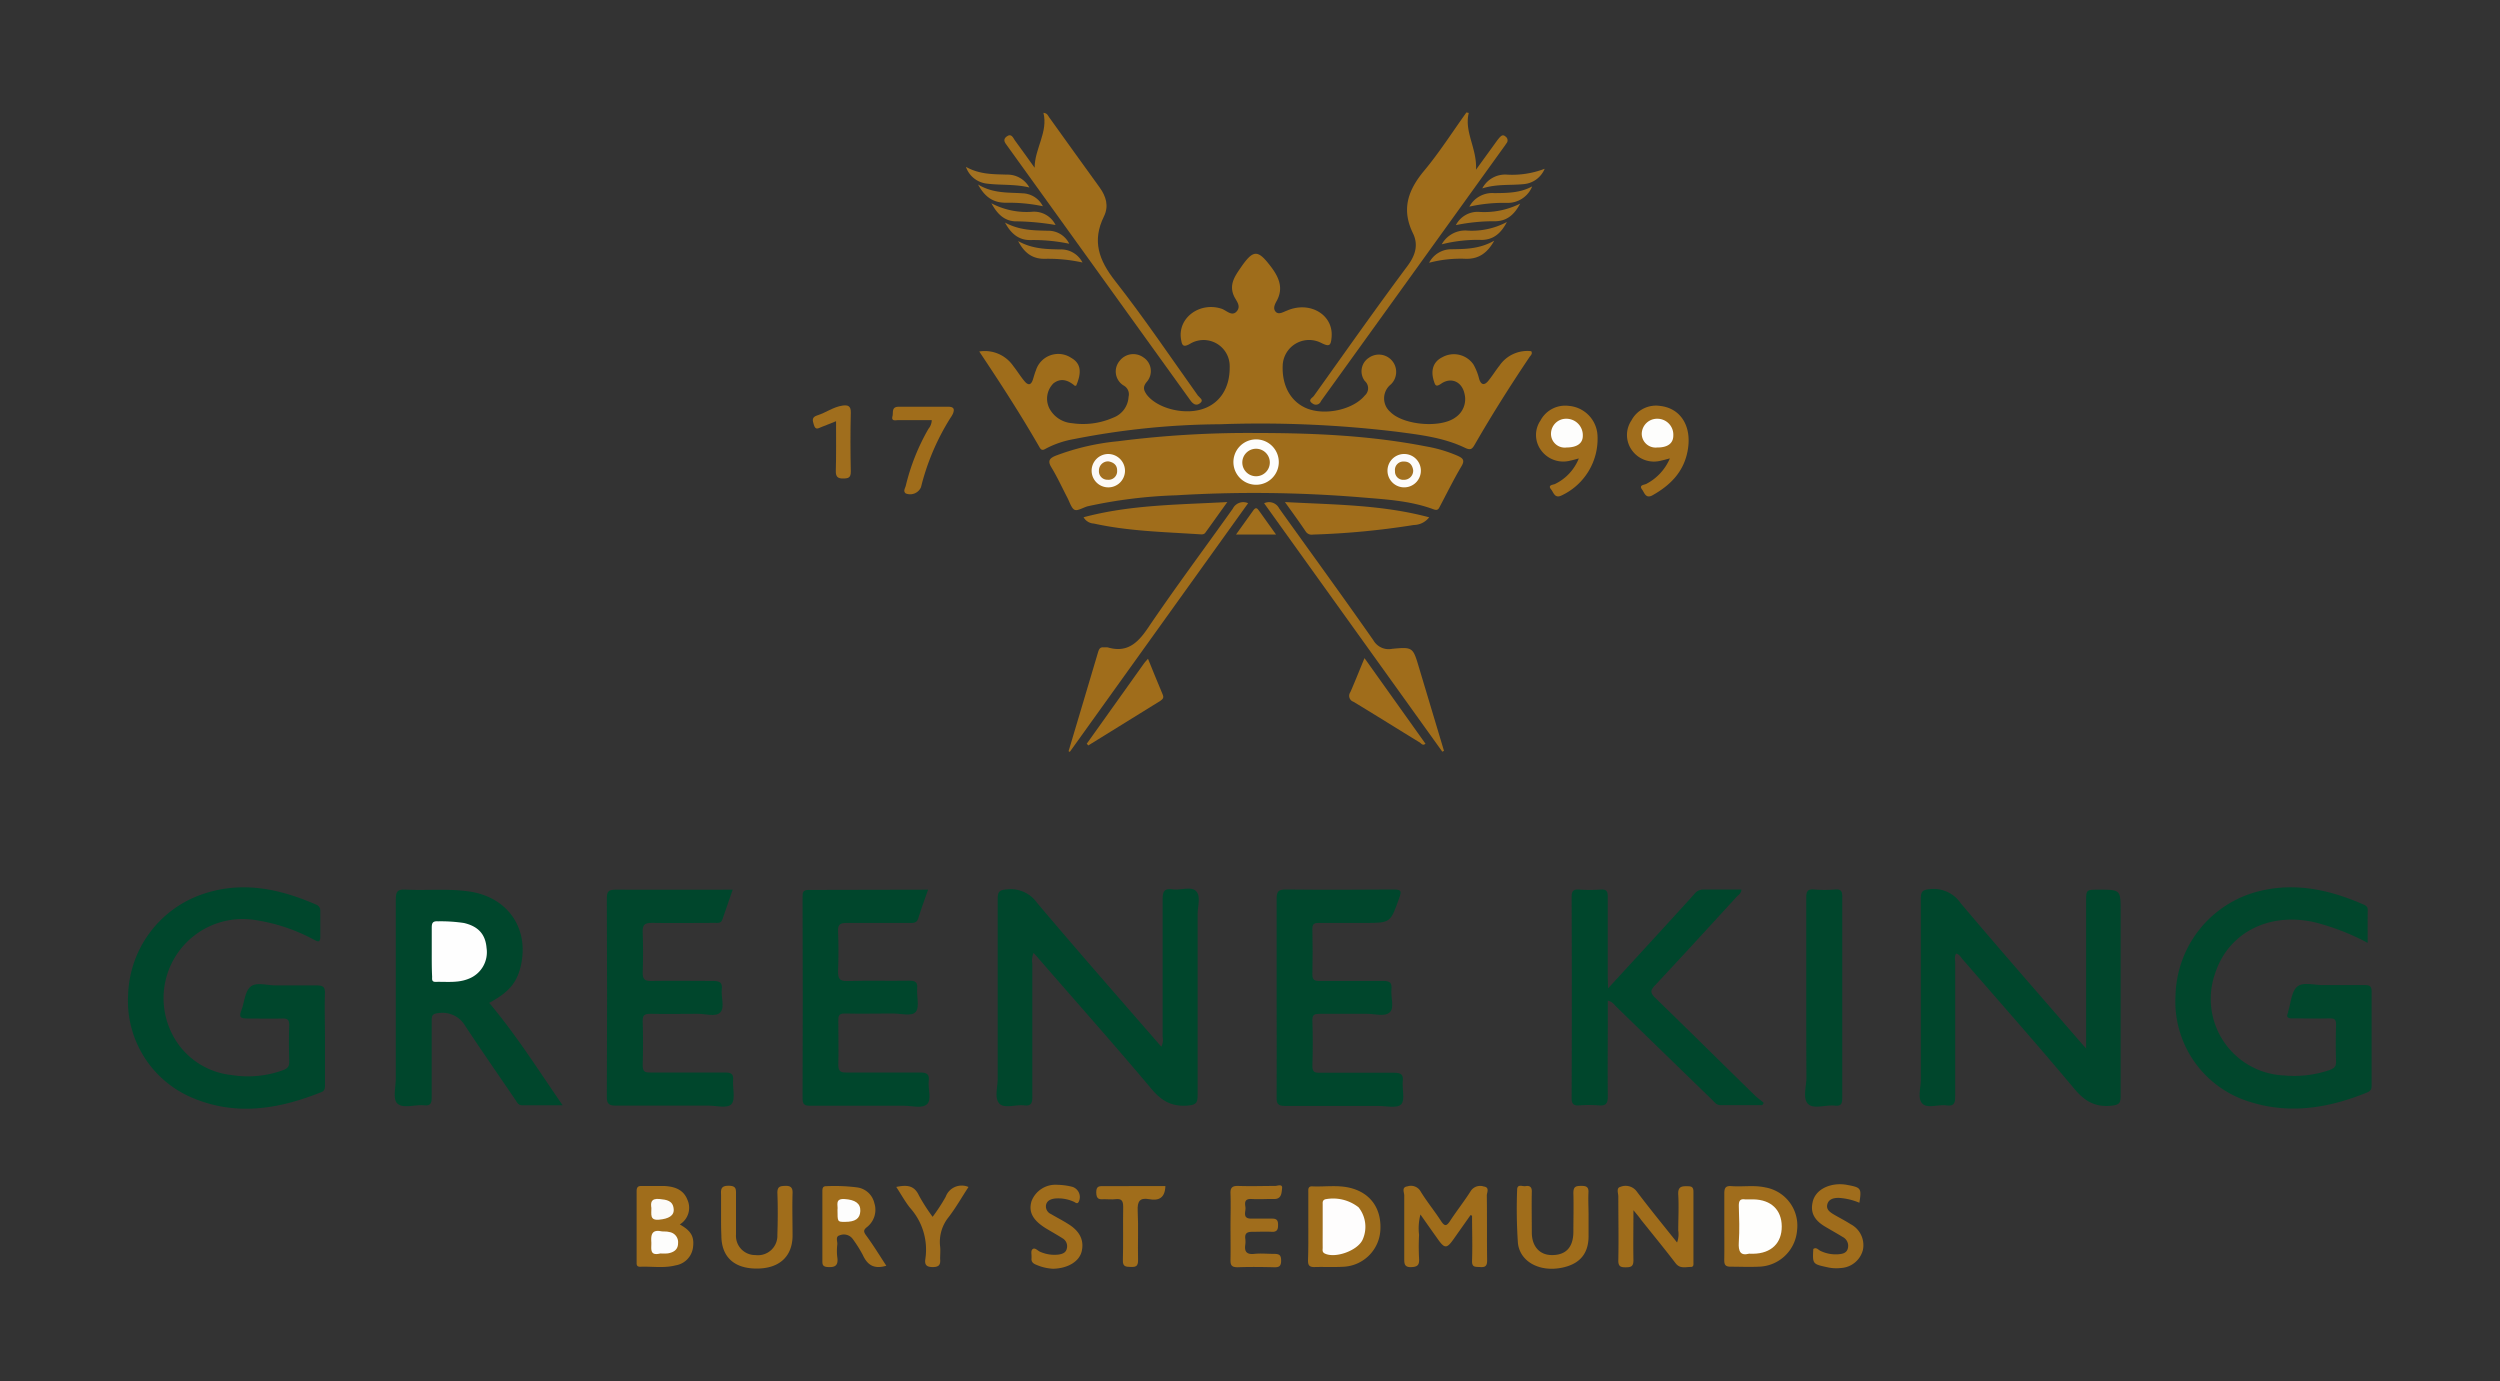 <svg id="Layer_1" data-name="Layer 1" xmlns="http://www.w3.org/2000/svg" viewBox="0 0 400 221">
  <rect x="0" y="0" width="400" height="221" fill="#333333" stroke="none"/>
  <defs>
    <style>
      .cls-1 {
        fill: #9f6d1b;
      }

      .cls-2 {
        fill: #00462c;
      }

      .cls-3 {
        fill: #01462c;
      }

      .cls-4 {
        fill: #a06d1b;
      }

      .cls-5 {
        fill: #a06d1c;
      }

      .cls-6 {
        fill: #a06e1d;
      }

      .cls-7 {
        fill: #a06e1c;
      }

      .cls-8 {
        fill: #a16f1f;
      }

      .cls-9 {
        fill: #a27121;
      }

      .cls-10 {
        fill: #a27122;
      }

      .cls-11 {
        fill: #a16f1e;
      }

      .cls-12 {
        fill: #a16e1e;
      }

      .cls-13 {
        fill: #fdfdfc;
      }

      .cls-14 {
        fill: #fcfaf8;
      }

      .cls-15 {
        fill: #fcfbfa;
      }

      .cls-16 {
        fill: #fefefe;
      }

      .cls-17 {
        fill: #fefefd;
      }

      .cls-18 {
        fill: #fcfbf9;
      }

      .cls-19 {
        fill: #fefdfd;
      }

      .cls-20 {
        fill: #fdfdfd;
      }

      .cls-21 {
        fill: #a27020;
      }
    </style>
  </defs>
  <g>
    <path class="cls-1" d="M156.68,56.24a5.52,5.52,0,0,1,5.44,2.32c.62.78,1.14,1.64,1.78,2.41s1.09.64,1.38-.29c.15-.48.29-1,.47-1.43a3.74,3.74,0,0,1,5.63-2c1.52.86,1.76,2.22.81,4.45-.08,0-.2.07-.25,0-1.05-.87-2.18-1.29-3.39-.36a3.45,3.45,0,0,0-.65,4,4.47,4.47,0,0,0,3.62,2.37,12,12,0,0,0,6.61-.89,3.77,3.77,0,0,0,2.44-3.32,1.6,1.6,0,0,0-.81-1.83,2.63,2.63,0,0,1-.61-3.94,2.75,2.75,0,0,1,3.76-.57,2.61,2.61,0,0,1,.58,3.93c-.71.84-.48,1.38,0,2.07,1.71,2.21,6,3.28,9,2.26,2.73-.92,4.3-3.39,4.26-6.71A4.18,4.18,0,0,0,190.42,55c-1.19.69-1.31.17-1.46-.75-.54-3.4,3-6,6.5-4.85.78.27,1.66,1.3,2.42.41s-.13-1.7-.47-2.5c-.77-1.77.16-3.11,1.06-4.42,2.1-3.07,2.79-3,5-.06,1.23,1.68,1.9,3.38.76,5.39-.28.51-.59,1.18-.1,1.68s1.21,0,1.78-.2c3.62-1.59,7.42.62,7.15,4.17-.11,1.49-.36,1.64-1.66,1a4.23,4.23,0,0,0-6.17,3.65c-.13,3.3,1.38,5.88,4,6.88,3,1.11,7.33.08,9.14-2.12a1.54,1.54,0,0,0,0-2.32,2.57,2.57,0,0,1,.64-3.71,2.77,2.77,0,0,1,3.53,4.25,2.86,2.86,0,0,0-.1,4.4c2.08,2.13,8.07,2.65,10.44.88A3.51,3.51,0,0,0,234.32,63c-.41-1.93-2.13-2.72-3.75-1.6-.84.57-.93.25-1.15-.43-.56-1.74-.08-3.13,1.38-3.83a3.8,3.8,0,0,1,4.94,1.16,8.73,8.73,0,0,1,.93,2.36c.33,1,.86,1,1.46.27s1.16-1.64,1.78-2.42A5.4,5.4,0,0,1,245,56.19c.25.44-.1.67-.28.94-3.06,4.56-6,9.2-8.76,14-.43.74-.67.94-1.56.52-3.43-1.65-7.18-2.08-10.89-2.57a182.26,182.26,0,0,0-28.32-1.2,124.22,124.22,0,0,0-23.39,2.38,15.14,15.14,0,0,0-4.52,1.55c-.44.26-.68.23-.94-.22C163.35,66.39,160.13,61.4,156.68,56.24Z"/>
    <path class="cls-2" d="M165.37,152.47a3.12,3.12,0,0,0-.2,1.72c0,7.11,0,14.21,0,21.32,0,1-.19,1.48-1.3,1.35-1.37-.17-3.21.59-4-.32s-.24-2.57-.24-3.91c0-9.61,0-19.22,0-28.83,0-1.21.36-1.41,1.5-1.5a5.15,5.15,0,0,1,4.81,2.17c6.52,7.72,13.19,15.32,19.87,23a2.39,2.39,0,0,0,.21-1.58c0-7.31,0-14.61,0-21.92,0-1.24.17-1.88,1.6-1.67,1.27.18,2.95-.53,3.75.28s.24,2.47.25,3.76c0,9.61,0,19.22,0,28.83,0,1.23-.19,1.61-1.58,1.72-2.54.2-4.18-.72-5.8-2.66-5.88-7-12-13.87-18-20.79C166,153.15,165.71,152.84,165.37,152.47Z"/>
    <path class="cls-2" d="M333.78,167.76V144.28c0-1.93,0-1.93,2-1.93,3.52,0,3.52,0,3.52,3.46,0,9.85,0,19.71,0,29.57,0,1.12-.25,1.4-1.44,1.53-2.59.27-4.26-.67-5.94-2.67-5.86-7-11.94-13.88-17.94-20.79-.28-.32-.46-.77-1-.87-.31.46-.15,1-.15,1.45,0,7.11,0,14.21,0,21.32,0,1.06-.12,1.69-1.41,1.51s-3.1.56-3.87-.31-.22-2.47-.22-3.76c0-9.66,0-19.31,0-29,0-1.15.27-1.42,1.46-1.53a5.25,5.25,0,0,1,4.92,2.25c6.09,7.23,12.33,14.33,18.51,21.48C332.67,166.51,333.1,167,333.78,167.76Z"/>
    <path class="cls-1" d="M201.07,69.28c9.11,0,18.2.4,27.18,2.16a22.06,22.06,0,0,1,5,1.5c.79.37,1.17.68.59,1.65-1.22,2.06-2.28,4.21-3.4,6.33-.24.45-.34.84-1.08.57-3.75-1.4-7.72-1.59-11.65-1.92a208.19,208.19,0,0,0-29.55-.32A77.09,77.09,0,0,0,174.05,81c-.74.19-1.65.81-2.14.56s-.8-1.31-1.17-2c-.83-1.6-1.58-3.24-2.51-4.77-.62-1-.35-1.45.64-1.86a38.27,38.27,0,0,1,10-2.33A164,164,0,0,1,201.07,69.28Z"/>
    <path class="cls-2" d="M52,166.18v7.35c0,.51,0,1-.59,1.21-6.85,2.76-13.79,3.88-20.82.83A16.83,16.83,0,0,1,20.5,159.1,17.61,17.61,0,0,1,32,143.21c6.44-2.35,12.58-1.09,18.61,1.54a1,1,0,0,1,.64,1c0,1.35,0,2.71,0,4.06,0,1-.32.91-1,.55a28.94,28.94,0,0,0-9.46-3.16,12.66,12.66,0,0,0-12,20.22A12.08,12.08,0,0,0,37,172a16.46,16.46,0,0,0,8.28-.77c.7-.27,1-.56,1-1.36-.06-2-.07-3.9,0-5.85,0-.91-.33-1.08-1.13-1.06-1.85.05-3.71,0-5.56,0-1,0-1.41-.14-1-1.23.52-1.29.55-3,1.46-3.83s2.68-.22,4.06-.24c2.16,0,4.31,0,6.46,0,1.08,0,1.47.19,1.42,1.37C51.91,161.37,52,163.78,52,166.18Z"/>
    <path class="cls-3" d="M378.83,150.86a37.71,37.71,0,0,0-8.5-3.3c-7.3-1.66-13.81,1.67-15.92,8.21a12.26,12.26,0,0,0,11,16.3,17.5,17.5,0,0,0,7.25-.84c.76-.27,1.15-.55,1.11-1.44-.07-1.95-.05-3.9,0-5.85,0-.79-.21-1-1-1-2,.05-4,0-6,0-.77,0-1-.22-.67-.95l0-.14c.45-1.38.52-3.23,1.47-4s2.67-.23,4.07-.24c2.25,0,4.5,0,6.75,0,.88,0,1.08.28,1.07,1.1,0,4.91,0,9.81,0,14.72,0,.54.07,1-.64,1.33-6.08,2.49-12.31,3.57-18.73,1.57a16.78,16.78,0,0,1-12-17.2,17.62,17.62,0,0,1,13.32-16.53c5.88-1.47,11.39-.22,16.77,2.13.39.17.67.36.66.87C378.81,147.29,378.83,149,378.83,150.86Z"/>
    <path class="cls-2" d="M78.27,160.46c4.29,5.08,7.82,10.69,11.75,16.38-2.33,0-4.4,0-6.47,0-.66,0-.82-.47-1.08-.86-2.68-3.92-5.38-7.82-8-11.78a4.21,4.21,0,0,0-4.26-2.11c-.93.08-1.15.3-1.14,1.2,0,4.1,0,8.2,0,12.3,0,.94-.19,1.37-1.22,1.26-1.48-.16-3.41.61-4.31-.33-.71-.73-.21-2.65-.21-4,0-9.56,0-19.11,0-28.66,0-1.29.36-1.58,1.58-1.52,3.39.17,6.8-.2,10.19.3,6.26.92,9.72,6.09,8.15,12.22C82.6,157.35,81.29,158.84,78.27,160.46Z"/>
    <path class="cls-2" d="M257.29,158.14l7-7.63c2.26-2.47,4.53-4.95,6.78-7.43a1.73,1.73,0,0,1,1.37-.75c2,0,4.08,0,6.18,0,0,.59-.45.83-.73,1.13-4.36,4.76-8.72,9.53-13.13,14.24-.71.76-.72,1.14,0,1.88,5.35,5.19,10.64,10.44,16,15.67.44.44,1,.81,1.44,1.21l-.23.36c-2.23,0-4.47,0-6.7,0-.66,0-.95-.49-1.33-.85q-7.65-7.42-15.3-14.86c-.37-.36-.65-.87-1.39-1v2.7c0,4.21-.05,8.41,0,12.62,0,1.23-.38,1.53-1.51,1.43a18.78,18.78,0,0,0-3,0c-.94.07-1.29-.17-1.28-1.21q.06-16.07,0-32.14c0-.91.25-1.24,1.18-1.18a24.83,24.83,0,0,0,3.45,0c1-.08,1.16.34,1.15,1.21,0,4.26,0,8.51,0,12.77Z"/>
    <path class="cls-2" d="M148.49,142.35c-.58,1.67-1.12,3.11-1.57,4.59-.25.8-.81.73-1.41.73-3.36,0-6.71,0-10.06,0-1,0-1.4.22-1.36,1.31.09,2.15.08,4.3,0,6.45,0,1.14.22,1.57,1.47,1.53,3.3-.09,6.61,0,9.91-.05.93,0,1.37.18,1.28,1.22-.11,1.29.41,3-.23,3.77s-2.44.24-3.73.26c-2.55,0-5.11.06-7.66,0-.94,0-1,.4-1,1.16,0,2.35.06,4.71,0,7.06,0,1,.36,1.24,1.3,1.22,3.9,0,7.81,0,11.71,0,1.05,0,1.61.17,1.46,1.38s.53,3-.3,3.71-2.37.23-3.61.23c-5,0-10,0-15,0-1,0-1.28-.2-1.28-1.22q.06-16.06,0-32.12c0-.74,0-1.2,1-1.19C135.69,142.37,142,142.35,148.49,142.35Z"/>
    <path class="cls-2" d="M117.23,142.35l-1.65,4.77c-.22.65-.74.54-1.23.54-3.36,0-6.71.06-10.06,0-1.24,0-1.5.38-1.46,1.52.08,2.15.08,4.31,0,6.45,0,1.1.35,1.34,1.37,1.32,3.3-.06,6.61,0,9.91,0,1.17,0,1.49.34,1.37,1.43s.51,2.85-.24,3.61-2.38.2-3.62.22c-2.5,0-5,.05-7.5,0-1,0-1.32.18-1.29,1.22.08,2.35.07,4.7,0,7,0,1,.3,1.18,1.21,1.17,3.95,0,7.9,0,11.86,0,1,0,1.5.12,1.4,1.27s.4,3-.25,3.77-2.44.25-3.72.26c-4.91,0-9.81,0-14.72,0-1.1,0-1.53-.18-1.52-1.44q.09-15.84,0-31.68c0-1.09.22-1.44,1.39-1.43C104.68,142.38,110.87,142.35,117.23,142.35Z"/>
    <path class="cls-2" d="M204.26,159.54c0-5.25,0-10.51,0-15.76,0-1.22.36-1.47,1.5-1.46,5.71.06,11.41.05,17.12,0,1.12,0,1.5.08,1,1.35-1.42,4-1.37,4-5.55,4-2.45,0-4.9,0-7.35,0-.77,0-1,.18-1,1q.08,3.6,0,7.21c0,.89.31,1.08,1.13,1.07,3.4,0,6.8,0,10.21,0,1.06,0,1.42.29,1.31,1.34-.14,1.27.54,3-.3,3.71s-2.38.2-3.63.21c-2.5,0-5,0-7.5,0-.84,0-1.26.08-1.22,1.1.08,2.4.08,4.81,0,7.21,0,1,.33,1.13,1.2,1.12,4,0,7.91,0,11.86,0,1.13,0,1.52.27,1.4,1.41s.4,2.9-.23,3.62-2.44.27-3.72.28c-4.95,0-9.91,0-14.86,0-1.17,0-1.39-.33-1.37-1.41C204.29,170.15,204.26,164.85,204.26,159.54Z"/>
    <path class="cls-2" d="M289,159.43c0-5.25,0-10.51,0-15.77,0-1,.18-1.45,1.29-1.34a20.2,20.2,0,0,0,3.3,0c.93-.07,1.18.22,1.17,1.16,0,4.65,0,9.31,0,14,0,6.06,0,12.12,0,18.17,0,.94-.18,1.37-1.21,1.25-1.47-.16-3.46.63-4.3-.31s-.22-2.76-.22-4.2C289,168,289,163.74,289,159.43Z"/>
    <path class="cls-1" d="M165.54,26.84c0-3.06,2.18-5.68,1.41-8.79.62.06.73.45.91.71,2.69,3.73,5.35,7.48,8.06,11.2,1.06,1.46,1.52,3,.72,4.65-1.94,3.93-.83,7,1.77,10.33,4.66,5.94,8.88,12.21,13.26,18.36.23.32,1,.68.37,1.19s-1.13.2-1.6-.46q-14.61-20.34-29.27-40.68c-.35-.48-.82-1-.08-1.53s1,.22,1.29.64C163.45,23.91,164.49,25.38,165.54,26.84Z"/>
    <path class="cls-1" d="M235,18.07c-.75,3.06,1.35,5.68,1.16,9.08l2.74-3.78c.33-.45.63-.91,1-1.33s.63-.52,1-.18a.72.72,0,0,1,.14,1.06c-.17.25-.34.5-.52.74q-14.44,20.08-28.91,40.16c-.08.12-.18.24-.26.37a.86.86,0,0,1-1.38.34c-.78-.5,0-.87.23-1.16,5-7,9.88-13.95,15-20.82,1.29-1.73,1.76-3.41.87-5.23-1.87-3.84-.79-6.9,1.79-10,2.45-2.94,4.53-6.21,6.77-9.33Z"/>
    <path class="cls-4" d="M199.7,80.51,171.17,120.3l-.2-.1q2.39-8,4.74-15.91c.16-.52.37-.78.92-.71a5.85,5.85,0,0,1,.6,0c3,.89,4.71-.57,6.37-3,4.4-6.51,9.1-12.8,13.65-19.2A1.88,1.88,0,0,1,199.7,80.51Z"/>
    <path class="cls-4" d="M230.77,120.27,202.26,80.52a1.82,1.82,0,0,1,2.4.81c5,7,10.11,14,15.09,21.13a2.82,2.82,0,0,0,3,1.35c3.31-.31,3.32-.25,4.29,3q2,6.66,4,13.33Z"/>
    <path class="cls-4" d="M235.29,194.41l-2.75,3.9c-1.06,1.49-1.41,1.48-2.49-.05-.9-1.26-1.79-2.53-2.78-3.94a8.73,8.73,0,0,0-.22,3.26,36.08,36.08,0,0,0,0,3.75c.06,1-.16,1.38-1.28,1.41s-1.09-.64-1.09-1.41c0-3.35,0-6.7,0-10.06,0-.48-.47-1.32.5-1.45a1.78,1.78,0,0,1,2.07.73c1,1.66,2.26,3.18,3.32,4.82.58.88.88.82,1.43,0,1.06-1.63,2.28-3.16,3.32-4.81a1.8,1.8,0,0,1,2.08-.72c1,.13.48,1,.49,1.45.05,3.45,0,6.91.05,10.36,0,.86-.25,1.14-1.1,1.08s-1.35.08-1.31-1.05c.08-2.38,0-4.78,0-7.16Z"/>
    <path class="cls-4" d="M261.35,193.63c0,2.9-.05,5.43,0,8,0,1-.37,1.13-1.22,1.14s-1.22-.16-1.2-1.14c.07-3.4,0-6.8,0-10.2,0-.52-.38-1.38.36-1.54a2.2,2.2,0,0,1,2.54.68c2.07,2.75,4.26,5.42,6.5,8.23a3.82,3.82,0,0,0,.19-1.92c0-1.9.11-3.81,0-5.7-.09-1.34.54-1.42,1.56-1.38.64,0,.87.21.87.87,0,3.75,0,7.49,0,11.24,0,.33.09.81-.42.8-.85,0-1.74.33-2.45-.61-1.79-2.34-3.66-4.62-5.5-6.92C262.26,194.72,261.92,194.32,261.35,193.63Z"/>
    <path class="cls-5" d="M275.89,196.24c0-1.75,0-3.5,0-5.25,0-.86.15-1.29,1.14-1.21,1.79.14,3.6-.19,5.38.2a6.2,6.2,0,0,1,5.12,6.87,6.3,6.3,0,0,1-6.16,5.82c-1.49.07-3,0-4.49,0-.84,0-1-.34-1-1.07C275.91,199.84,275.89,198,275.89,196.24Z"/>
    <path class="cls-4" d="M108.77,195.91c1.76,1,2.33,1.9,2.12,3.61a3.34,3.34,0,0,1-2.8,2.94c-1.87.48-3.78.14-5.67.22-.62,0-.56-.42-.56-.82,0-3.75,0-7.5,0-11.25,0-.66.21-.88.86-.85,1.2,0,2.41,0,3.6,0,1.57.09,3,.54,3.65,2.16A3.13,3.13,0,0,1,108.77,195.91Z"/>
    <path class="cls-1" d="M209.33,196.23c0-1.8,0-3.6,0-5.41,0-.48-.11-1.06.69-1,1.94.08,3.9-.23,5.83.2,3.4.76,5.26,3.34,5,6.94a6.21,6.21,0,0,1-5.92,5.72c-1.55.09-3.11,0-4.65.05-.86,0-1-.37-1-1.08C209.35,199.83,209.33,198,209.33,196.23Z"/>
    <path class="cls-4" d="M205.59,80.33c8,.43,15.54.42,23.08,2.44A3.17,3.17,0,0,1,226.2,84a126,126,0,0,1-16.11,1.53,1.13,1.13,0,0,1-1.16-.47C207.91,83.54,206.86,82.1,205.59,80.33Z"/>
    <path class="cls-4" d="M173.37,82.76c7.48-2,15.06-2,23-2.43-1.3,1.81-2.4,3.36-3.52,4.91-.25.33-.63.26-1,.24-5.63-.37-11.28-.49-16.82-1.71A2,2,0,0,1,173.37,82.76Z"/>
    <path class="cls-4" d="M141.81,202.52c-1.94.57-3-.08-3.75-1.7a20.64,20.64,0,0,0-1.59-2.54,1.76,1.76,0,0,0-2.14-.62c-.7.19-.32.94-.36,1.43a8.68,8.68,0,0,0,0,2.1c.19,1.31-.38,1.63-1.59,1.53-.7-.06-.8-.34-.8-.93,0-3.7,0-7.4,0-11.11,0-.46,0-.92.66-.89a28.13,28.13,0,0,1,4.94.2,3.27,3.27,0,0,1,2.71,2.49,3.51,3.51,0,0,1-1.12,3.81c-.6.47-.66.72-.2,1.36C139.72,199.21,140.73,200.87,141.81,202.52Z"/>
    <path class="cls-4" d="M115.37,194.43c0-1.1,0-2.2,0-3.29-.06-.94.06-1.43,1.23-1.42s1.17.51,1.16,1.36c0,2.15,0,4.3,0,6.45a3.07,3.07,0,0,0,3.11,3.28,3.11,3.11,0,0,0,3.51-3.22c.07-2.25.09-4.5,0-6.75,0-1,.44-1.07,1.24-1.1s1.23.2,1.19,1.16c-.07,2.29,0,4.59,0,6.89-.06,3.33-2.2,5.21-5.82,5.18s-5.55-1.95-5.57-5.24C115.37,196.63,115.37,195.53,115.37,194.43Z"/>
    <path class="cls-4" d="M254.17,194.48c0,1.1,0,2.2,0,3.29,0,2.85-1.44,4.5-4.3,5.07-3.5.7-6.64-.92-7-3.91a80.85,80.85,0,0,1-.13-8.53c0-1.06.86-.53,1.35-.62s1,0,1,.82c-.05,2.2,0,4.4,0,6.6s1.24,3.63,3.25,3.61c2.2,0,3.36-1.24,3.4-3.64,0-2.1.06-4.2,0-6.29,0-1,.36-1.13,1.22-1.14s1.26.16,1.19,1.14C254.1,192.07,254.17,193.28,254.17,194.48Z"/>
    <path class="cls-5" d="M252.61,73.35c-.56.14-.94.27-1.32.34a4.39,4.39,0,0,1-4.69-1.61,4.1,4.1,0,0,1-.12-4.8A4.47,4.47,0,0,1,251,64.94a5,5,0,0,1,4.6,4.73,10,10,0,0,1-5.85,9.65c-1,.42-1.18-.52-1.56-1-.65-.77.36-.73.65-.9A7.7,7.7,0,0,0,252.61,73.35Z"/>
    <path class="cls-5" d="M267.18,73.34c-.62.16-1,.28-1.37.35a4.33,4.33,0,0,1-4.68-1.62,4.16,4.16,0,0,1-.1-4.8,4.44,4.44,0,0,1,4.53-2.33c3.42.36,5.22,3.37,4.44,7.3-.65,3.31-2.78,5.42-5.59,7-1.11.62-1.31-.44-1.68-.92-.57-.75.39-.73.7-.91A8.19,8.19,0,0,0,267.18,73.34Z"/>
    <path class="cls-5" d="M196.88,196.23c0-1.75.06-3.51,0-5.25-.05-1,.33-1.26,1.28-1.23,2,.07,3.9,0,5.85,0,.39,0,1.23-.4,1.12.41-.08.65-.06,1.7-1.26,1.68s-2.41.07-3.6,0-1.1.62-1,1.31-.59,1.87,1,1.83c1.1,0,2.21,0,3.3,0,.76,0,.92.34.92,1s-.1,1.15-1,1.11c-1.05-.06-2.11,0-3.15,0-.86,0-1.2.29-1.09,1.13a3.87,3.87,0,0,1,0,.9c-.18,1.15.22,1.63,1.44,1.5,1-.11,2.1,0,3.15,0,.82,0,1.14.17,1.14,1.06s-.29,1.1-1.12,1.08c-2-.05-3.9-.07-5.85,0-1,0-1.15-.38-1.13-1.23C196.91,199.73,196.88,198,196.88,196.23Z"/>
    <path class="cls-5" d="M168.5,203a7.65,7.65,0,0,1-2.59-.59c-.48-.19-.92-.41-.87-1.05s-.14-1.18.13-1.45c.4-.42.85.23,1.29.39a5.63,5.63,0,0,0,2.92.43c.62-.1,1.18-.29,1.32-1a1.46,1.46,0,0,0-.64-1.57c-.92-.59-1.89-1.12-2.82-1.69-2-1.27-2.7-2.56-2.2-4.27a4.09,4.09,0,0,1,4.13-2.63,10.46,10.46,0,0,1,2.36.31,1.71,1.71,0,0,1,1.1,2.33c-.26.58-.57.15-.84.06a6,6,0,0,0-3.07-.5c-.6.1-1.19.31-1.35,1a1.33,1.33,0,0,0,.79,1.48c.9.54,1.83,1,2.72,1.57,1.91,1.16,2.63,2.67,2.17,4.48C172.64,201.82,170.9,202.94,168.5,203Z"/>
    <path class="cls-5" d="M297.5,192.44a10,10,0,0,0-3.31-.78c-.76,0-1.57.16-1.81,1s.4,1.27,1,1.64c.9.53,1.84,1,2.72,1.57a3.77,3.77,0,0,1,1.95,4.18,3.85,3.85,0,0,1-3.49,2.83,6.46,6.46,0,0,1-2.23-.13c-2.31-.5-2.34-.52-2.2-2.91.47-.35.79.14,1.14.3a5.63,5.63,0,0,0,2.76.55c.69-.05,1.45-.14,1.64-1a1.59,1.59,0,0,0-.83-1.77c-.94-.58-1.9-1.11-2.84-1.67-1.44-.86-2.38-2-2-3.8.27-1.51,1.55-2.58,3.44-2.9a6.2,6.2,0,0,1,2.23.06C297.78,190,297.86,190.16,297.5,192.44Z"/>
    <path class="cls-4" d="M173.88,119l9.2-12.91c.14-.19.31-.36.6-.69.82,2,1.56,3.87,2.35,5.72.21.49.05.72-.35,1l-11.55,7.15Z"/>
    <path class="cls-4" d="M218.32,105.3,228.08,119c-.46.37-.69-.06-.93-.21-3.54-2.16-7.05-4.37-10.6-6.51a1,1,0,0,1-.49-1.54C216.82,109,217.51,107.25,218.32,105.3Z"/>
    <path class="cls-4" d="M149.08,67.22c-1.79,0-3.57,0-5.35,0-.42,0-1.17.24-.93-.64.15-.57-.2-1.51,1-1.5q4,0,7.94,0c.93,0,1,.44.72,1.13a4.15,4.15,0,0,1-.38.64,37.81,37.81,0,0,0-4.72,11.1,1.89,1.89,0,0,1-2.44,1c-.46-.35-.1-.84,0-1.21a34.24,34.24,0,0,1,3.64-9.14A2.23,2.23,0,0,0,149.08,67.22Z"/>
    <path class="cls-4" d="M186.46,189.77c-.06,1.92-1.07,2.38-2.59,2.1s-1.91.36-1.84,1.85c.13,2.64,0,5.3.06,7.94,0,.92-.35,1.08-1.14,1.05s-1.32,0-1.29-1.06c.08-2.85,0-5.7.05-8.55,0-1-.27-1.35-1.25-1.23-.59.07-1.2,0-1.8,0-.81.06-1.25,0-1.26-1.09s.55-1,1.3-1C179.94,189.78,183.19,189.77,186.46,189.77Z"/>
    <path class="cls-5" d="M149.22,194.69a28.6,28.6,0,0,0,2.09-3.2,2.72,2.72,0,0,1,3.65-1.57c-1.06,1.61-2,3.28-3.17,4.81a6.31,6.31,0,0,0-1.37,4.73c.07.64,0,1.3,0,1.95.08.9-.12,1.32-1.19,1.32s-1.31-.43-1.17-1.32a10,10,0,0,0-2.45-8.15c-.8-1-1.42-2.15-2.21-3.35,1.62-.33,2.86-.32,3.63,1.37A29.59,29.59,0,0,0,149.22,194.69Z"/>
    <path class="cls-6" d="M133.77,67.39c-.92.37-1.56.64-2.21.88s-1.06.65-1.35-.32c-.21-.69-.36-1.2.56-1.49,1.37-.43,2.57-1.35,4-1.56.83-.13,1.39,0,1.36,1.11-.08,3.15-.07,6.29,0,9.44,0,1-.4,1.1-1.23,1.11s-1.19-.26-1.17-1.18C133.8,72.79,133.77,70.2,133.77,67.39Z"/>
    <path class="cls-7" d="M204.17,85.53h-6.41c1-1.43,1.92-2.65,2.79-3.9.37-.52.61-.32.89.08Z"/>
    <path class="cls-8" d="M158.62,32.52a12.07,12.07,0,0,0,6.45,1.37A3.83,3.83,0,0,1,168.89,36a40.2,40.2,0,0,0-6.57-.59C160.67,35.28,159.59,34.28,158.62,32.52Z"/>
    <path class="cls-9" d="M154.55,26.7c2.26,1.25,4.41,1.16,6.54,1.24A4,4,0,0,1,164.7,30c-2.41-.59-4.71-.32-7-.65A4,4,0,0,1,154.55,26.7Z"/>
    <path class="cls-10" d="M247.15,27a4,4,0,0,1-3.49,2.47c-2.08.2-4.19-.05-6.49.67a4.12,4.12,0,0,1,3.93-2.2A14.47,14.47,0,0,0,247.15,27Z"/>
    <path class="cls-11" d="M245.15,29.82a4.21,4.21,0,0,1-4.05,2.64,25.22,25.22,0,0,0-6,.6,4.16,4.16,0,0,1,4-2.16C241.15,30.88,243.24,30.88,245.15,29.82Z"/>
    <path class="cls-11" d="M166.86,33a26.24,26.24,0,0,0-5.9-.56c-2,0-3.35-.85-4.47-2.92,2.42,1.46,4.8,1.25,7.14,1.41A3.77,3.77,0,0,1,166.86,33Z"/>
    <path class="cls-11" d="M243.23,32.58c-1,1.87-2.18,2.76-3.92,2.82a30.07,30.07,0,0,0-6.37.62,3.91,3.91,0,0,1,3.66-2.12A12.84,12.84,0,0,0,243.23,32.58Z"/>
    <path class="cls-12" d="M171.08,39a28.06,28.06,0,0,0-6.28-.59c-1.74,0-3-.94-4-2.8,2.36,1.27,4.63,1.25,6.9,1.31A3.71,3.71,0,0,1,171.08,39Z"/>
    <path class="cls-8" d="M173.2,42a25.62,25.62,0,0,0-6.12-.59c-1.86,0-3.17-.9-4.18-2.84,2.29,1.28,4.52,1.29,6.75,1.34A3.85,3.85,0,0,1,173.2,42Z"/>
    <path class="cls-12" d="M230.68,39.09a4.3,4.3,0,0,1,3.89-2.21,11.9,11.9,0,0,0,6.53-1.36c-1,1.93-2.23,2.82-4,2.87A23.14,23.14,0,0,0,230.68,39.09Z"/>
    <path class="cls-12" d="M239.08,38.51c-1.17,2.09-2.58,2.92-4.5,2.9a19.71,19.71,0,0,0-5.92.63,4,4,0,0,1,3.64-2.16C234.49,39.84,236.69,39.85,239.08,38.51Z"/>
    <path class="cls-13" d="M204.6,74.15a3.63,3.63,0,0,1-7.25-.06,3.63,3.63,0,1,1,7.25.06Z"/>
    <path class="cls-14" d="M177.3,72.64A2.7,2.7,0,0,1,180,75.31a2.67,2.67,0,1,1-2.65-2.67Z"/>
    <path class="cls-15" d="M224.58,72.64A2.67,2.67,0,1,1,222,75.39,2.67,2.67,0,0,1,224.58,72.64Z"/>
    <path class="cls-16" d="M69.08,152.2c0-1.25,0-2.5,0-3.74,0-.72.1-1.11,1-1.05a25.28,25.28,0,0,1,4.16.27c2.26.53,3.43,1.78,3.61,4a4.55,4.55,0,0,1-2.86,4.92c-1.72.71-3.53.45-5.31.5-.64,0-.54-.44-.54-.83C69.07,154.89,69.08,153.54,69.08,152.2Z"/>
    <path class="cls-17" d="M279.85,200.59c-1.37.37-1.74-.35-1.64-1.84.13-1.94.06-3.9,0-5.85,0-.77.2-1.12,1-1,.45,0,.9,0,1.36,0,2.8.06,4.49,1.67,4.51,4.32s-1.66,4.34-4.58,4.38Z"/>
    <path class="cls-13" d="M105.66,200.55c-1.84.47-1.39-.86-1.45-1.84s0-2,1.5-1.72c.43.09.9,0,1.33.13a1.64,1.64,0,0,1,1.45,1.79c0,1.05-.72,1.47-1.62,1.63A7,7,0,0,1,105.66,200.55Z"/>
    <path class="cls-18" d="M104.22,193.28c-.12-.81-.11-1.58,1.31-1.44,1.13.12,2.14.24,2.26,1.61.1,1.05-.81,1.56-2.34,1.7S104.24,194.29,104.22,193.28Z"/>
    <path class="cls-19" d="M211.63,196.19c0-1.15,0-2.3,0-3.45,0-.33-.07-.67.39-.85a6.58,6.58,0,0,1,5.35,1.28,5,5,0,0,1,.63,5.22c-.85,1.75-4.41,3-6.06,2.16-.43-.23-.31-.59-.31-.91C211.62,198.49,211.63,197.34,211.63,196.19Z"/>
    <path class="cls-20" d="M134,193.58c.12-.71-.49-1.84,1.15-1.73s2.55.67,2.5,1.91-.83,1.74-2.48,1.74C134,195.5,134,195.5,134,193.58Z"/>
    <path class="cls-13" d="M250.64,71.6a2.2,2.2,0,0,1-2.48-2.19A2.41,2.41,0,0,1,250.63,67a2.63,2.63,0,0,1,2.62,2.69C253.27,70.91,252.36,71.59,250.64,71.6Z"/>
    <path class="cls-13" d="M267.73,69.68c0,1.26-.9,1.93-2.59,1.92a2.22,2.22,0,0,1-2.46-2.22A2.45,2.45,0,0,1,265.19,67,2.55,2.55,0,0,1,267.73,69.68Z"/>
    <path class="cls-6" d="M203.17,74a2.2,2.2,0,1,1-4.4,0,2.2,2.2,0,1,1,4.4,0Z"/>
    <path class="cls-21" d="M177.36,73.82c.83.15,1.4.61,1.38,1.48a1.37,1.37,0,0,1-1.52,1.46,1.35,1.35,0,0,1-1.39-1.45A1.46,1.46,0,0,1,177.36,73.82Z"/>
    <path class="cls-21" d="M226.11,75.26a1.46,1.46,0,0,1-1.49,1.51,1.32,1.32,0,0,1-1.42-1.4,1.34,1.34,0,0,1,1.44-1.52C225.53,73.83,226,74.42,226.11,75.26Z"/>
  </g>
</svg>

